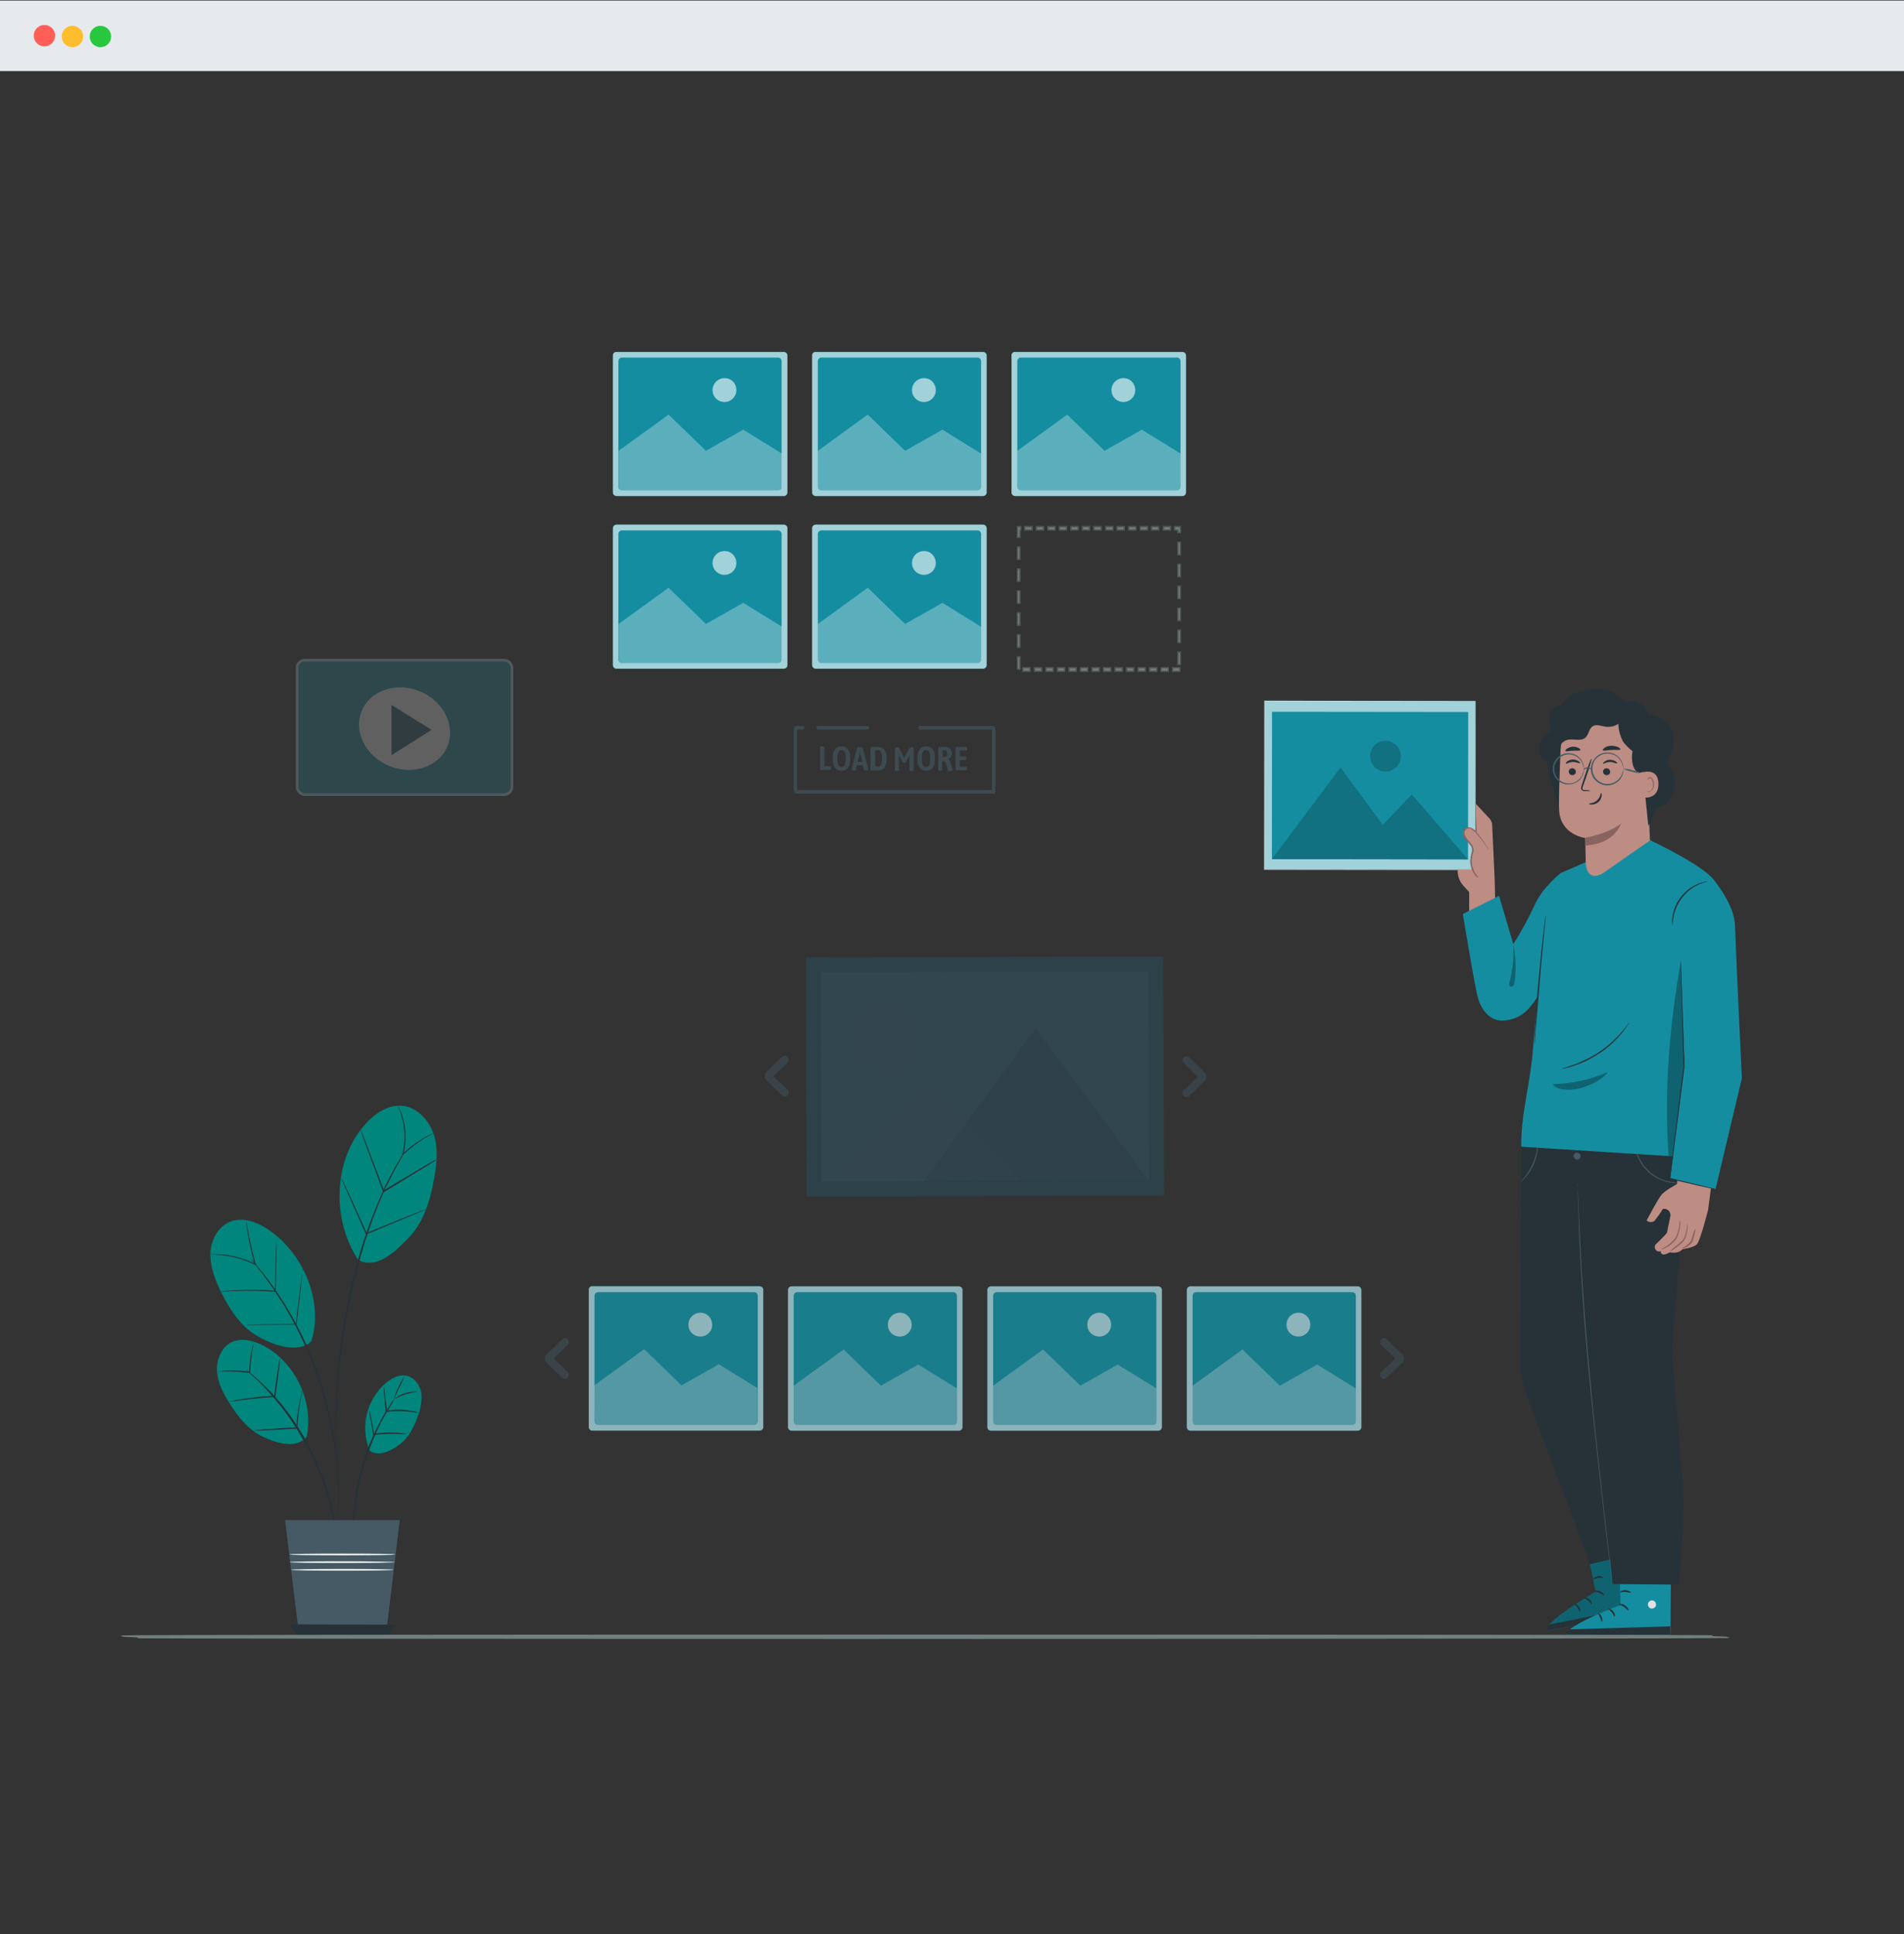 <svg xmlns="http://www.w3.org/2000/svg" xmlns:xlink="http://www.w3.org/1999/xlink" id="Layer_1" x="0px" y="0px" viewBox="0 0 694 704.9" style="enable-background:new 0 0 694 704.9;" xml:space="preserve"><rect x="0" y="0" width="694" height="704.9" fill="#333333" stroke="none"/><style type="text/css">	.st0{fill:#E6EAED;}	.st1{fill:#FF5F57;}	.st2{fill:#FEBD2D;}	.st3{fill:#29C740;}	.st4{fill:#A1D1D9;}	.st5{opacity:0.3;fill:#FFFFFF;enable-background:new    ;}	.st6{fill:#158DA0;}	.st7{opacity:0.2;}	.st8{fill:#BD8C83;}	.st9{fill:#896360;}	.st10{opacity:0.3;}	.st11{fill:#E0E0E0;}	.st12{fill:#263238;}	.st13{fill:#455A64;}	.st14{fill:#00867D;}	.st15{fill:#FAFAFA;}	.st16{fill:#263238;stroke:#717F7F;stroke-miterlimit:10;}	.st17{opacity:0.82;}	.st18{opacity:0.6;fill:#FFFFFF;enable-background:new    ;}	.st19{opacity:0.4;fill:#455A64;enable-background:new    ;}	.st20{opacity:0.5;fill:#C7C7C7;stroke:#717F7F;stroke-miterlimit:10;enable-background:new    ;}	.st21{opacity:0.22;}	.st22{fill:#158DA0;stroke:#B1D9E8;stroke-miterlimit:10;}	.st23{fill:#FFFFFF;}	.st24{fill:#245C6D;}	.st25{opacity:0.22;fill:#177492;enable-background:new    ;}	.st26{opacity:0.22;fill:#455A64;enable-background:new    ;}	.st27{opacity:0.22;fill:#37474F;enable-background:new    ;}	.st28{opacity:0.22;fill:#263238;enable-background:new    ;}	.st29{opacity:0.59;}	.st30{fill:none;stroke:#455A64;stroke-width:1.285;stroke-linecap:round;stroke-linejoin:round;stroke-miterlimit:5.141;}	.st31{opacity:0.59;fill:#455A64;}</style><path class="st0" d="M694,25.9H0V0.2h694V25.9z"></path><circle class="st1" cx="16.2" cy="13" r="3.9"></circle><circle class="st2" cx="26.4" cy="13.3" r="3.9"></circle><circle class="st3" cx="36.6" cy="13.3" r="3.9"></circle><rect x="468.7" y="247.7" transform="matrix(1.047152e-03 -1 1 1.047152e-03 212.694 785.309)" class="st4" width="61.5" height="76.9"></rect><path class="st5" d="M537.9,255.6h-1.5h-4.2h-15.8H461l0.2-0.2c0,18.3,0,39.3,0,61.5l0,0l-0.2-0.2l76.9,0.1l-0.2,0.2  c0.1-18.5,0.1-33.9,0.1-44.6c0-5.4,0-9.6,0.1-12.5c0-1.4,0-2.5,0-3.3C537.9,255.8,537.9,255.5,537.9,255.6c0-0.1,0,0.3,0,1  c0,0.7,0,1.8,0,3.2c0,2.9,0,7.1,0,12.4c0,10.8,0,26.1,0,44.7v0.3h-0.2l-76.9-0.1h-0.2V317l0,0c0-22.2,0.1-43.2,0.1-61.5v-0.2h0.2  l55.7,0.2l15.7,0.1h4.1h1H537.9z"></path><rect x="472.5" y="250.5" transform="matrix(1.047152e-03 -1 1 1.047152e-03 212.602 785.335)" class="st6" width="53.7" height="71.5"></rect><polygon class="st6" points="463.6,313.1 488.6,279.7 504,300.6 514.6,289.5 535.1,313.2 "></polygon><path class="st6" d="M510.6,275.6c0,3.1-2.5,5.6-5.6,5.6s-5.6-2.5-5.6-5.6s2.5-5.6,5.6-5.6S510.6,272.5,510.6,275.6L510.6,275.6z"></path><g class="st7">	<polygon points="463.6,313.1 488.6,279.7 504,300.6 514.6,289.5 535.1,313.2  "></polygon></g><g class="st7">	<path d="M510.6,275.6c0,3.1-2.5,5.6-5.6,5.6s-5.6-2.5-5.6-5.6s2.5-5.6,5.6-5.6S510.6,272.5,510.6,275.6L510.6,275.6z"></path></g><path class="st8" d="M531.3,316.9h5.4l0.5-7.3l0.9-6.4l-0.2-10.3l5.2,5.6c0.5,0.7,0.8,1.5,0.8,2.3l0.9,19.7l0.2,8.4l-9.5,6.2v-10  l-2.2-2.4C531.9,321.1,531.2,319,531.3,316.9z"></path><path class="st8" d="M542.9,309.6c-1.3-2.2-2.8-4.2-4.4-6.1c-0.5-0.6-1.1-1.2-1.9-1.6c-0.8-0.4-1.7-0.3-2.3,0.2  c-0.7,0.7-0.8,1.7-0.3,2.6c0.5,0.8,1,1.6,1.7,2.2s1.2,1.5,1.4,2.4c0,0.9-0.1,1.8-0.4,2.6c-0.6,2.9,0.3,5.8,2.3,7.9"></path><path class="st9" d="M538.9,319.8c0,0-0.3-0.4-0.8-1c-0.7-0.9-1.1-2-1.4-3.1c-0.2-0.8-0.2-1.5-0.2-2.3c0.1-0.9,0.2-1.8,0.5-2.6  c0.1-0.5,0.2-1,0.1-1.5c-0.1-0.5-0.3-1.1-0.6-1.5c-0.6-0.9-1.5-1.6-2.1-2.5c-0.3-0.4-0.5-0.9-0.6-1.4c-0.2-0.9,0.4-1.8,1.3-2  c0.5-0.1,1,0,1.4,0.4c0.7,0.5,1.4,1.1,1.9,1.8c0.6,0.6,1.1,1.3,1.5,1.8c0.9,1.1,1.6,2.1,2,2.8c0.2,0.4,0.5,0.7,0.7,1  c-0.2-0.4-0.3-0.8-0.6-1.1c-0.6-1-1.2-2-1.9-2.9c-0.4-0.6-1-1.2-1.5-1.9c-0.5-0.8-1.2-1.4-2-1.9c-0.5-0.3-1-0.4-1.5-0.4  c-0.6,0-1.1,0.3-1.5,0.8c-0.6,1.1-0.5,2.4,0.3,3.3c0.7,1,1.5,1.6,2.1,2.5c0.3,0.4,0.5,0.8,0.5,1.3c0.1,0.5,0,0.9-0.1,1.4  c-0.3,0.9-0.4,1.8-0.5,2.7c-0.1,2,0.6,3.9,1.8,5.5c0.2,0.2,0.4,0.5,0.6,0.7C538.8,319.7,538.9,319.8,538.9,319.8z"></path><path class="st6" d="M577.7,560.9l3.9,19.2c0,0-18.2,10.4-17.8,14.1l37.5-6.3l-4.9-30.2L577.7,560.9z"></path><g class="st10">	<path d="M577.7,560.9l3.9,19.2c0,0-18.2,10.4-17.8,14.1l37.5-6.3l-4.9-30.2L577.7,560.9z"></path></g><path class="st11" d="M592.9,576.5c0.8,0.1,1.4,0.8,1.4,1.6c-0.1,0.8-0.8,1.3-1.5,1.3c-0.8-0.1-1.5-0.8-1.4-1.7  c0.2-0.8,1-1.4,1.8-1.2"></path><path class="st12" d="M601.3,587.9l-0.6-3l-35.8,7.1c0,0-1.5,1-1.2,2.2L601.3,587.9z"></path><path class="st12" d="M581,580c0,0.2,1,0.1,1.9,0.5c1,0.4,1.6,1.1,1.8,1s-0.3-1.1-1.5-1.6S580.9,579.8,581,580z"></path><path class="st12" d="M577.3,582.3c0,0.2,0.8,0.4,1.6,1c0.8,0.7,1.1,1.5,1.2,1.4s0.1-1.1-0.8-1.9S577.3,582.1,577.3,582.3z"></path><path class="st12" d="M575.9,587.4c0.2,0,0.3-1-0.4-1.9c-0.6-0.9-1.6-1.2-1.6-1c-0.1,0.2,0.6,0.6,1.1,1.4  C575.5,586.6,575.7,587.4,575.9,587.4z"></path><path class="st12" d="M580.6,575.5c0.1,0.1,0.9-0.2,1.9-0.4c1-0.1,1.9,0.1,2-0.1c0.1-0.2-0.8-0.7-2-0.6  C581.2,574.7,580.4,575.4,580.6,575.5z"></path><path class="st6" d="M590,565.3l0.7,19.6c0,0-19.7,7.3-19.9,10.9l38.1,0.1l0.2-30.6H590z"></path><path class="st11" d="M602.5,583.3c0.8,0.2,1.2,1,1.1,1.8c-0.2,0.8-1,1.2-1.8,1.1c-0.8-0.2-1.3-1.1-1.1-1.9c0.3-0.8,1.1-1.2,1.9-1"></path><path class="st12" d="M608.9,595.8l-0.1-3.1l-36.5,1.1c0,0-1.7,0.7-1.5,1.9L608.9,595.8z"></path><path class="st12" d="M590.1,584.7c0,0.2,1,0.3,1.8,0.9c0.9,0.6,1.4,1.4,1.6,1.3c0.2-0.1-0.1-1.1-1.2-1.8  C591.2,584.3,590.1,584.5,590.1,584.7z"></path><path class="st12" d="M586.1,586.3c0,0.2,0.8,0.5,1.4,1.3c0.6,0.8,0.8,1.6,1,1.6s0.3-1.1-0.5-2C587.2,586.2,586.1,586.2,586.1,586.3  z"></path><path class="st12" d="M583.8,591.1c0.2,0,0.4-0.9,0-1.9s-1.3-1.4-1.4-1.3c-0.1,0.1,0.5,0.7,0.8,1.5  C583.6,590.3,583.7,591.1,583.8,591.1z"></path><path class="st12" d="M590.5,580.2c0.1,0.2,1-0.1,2,0s1.9,0.4,1.9,0.2c0.1-0.1-0.7-0.8-1.9-0.9C591.2,579.5,590.4,580,590.5,580.2z"></path><path class="st12" d="M614.3,412.5l-0.2,19.4l-4.7,60.3c0,0,2.3,29.3,3.8,45.9c1.2,14.4-1.2,39.4-1.2,39.4l-24.2-0.2l-7.9-83.4  l-4.9-52l-8.7-27.1L614.3,412.5z"></path><path class="st12" d="M554.5,418l-0.2,78.8c0,4,0.7,8,2.1,11.8l21.8,57.6l1.1,3.9l14.5-3.4L584.2,413L554.5,418z"></path><path class="st13" d="M575.1,431.5c0,0.1,0,0.3,0,0.4c0,0.3,0,0.6,0,1.1c0,1,0,2.4,0.1,4.3c0.1,3.7,0.3,9.1,0.5,15.7  c0.6,13.2,1.8,31.5,3.8,51.6s4.1,38.3,5.6,51.4c0.8,6.5,1.4,11.9,1.9,15.5c0.2,1.8,0.4,3.2,0.5,4.2c0.1,0.5,0.1,0.8,0.1,1.1  s0.1,0.4,0.1,0.4c0-0.1,0-0.3,0-0.4c0-0.3-0.1-0.6-0.1-1.1c-0.1-1-0.3-2.4-0.5-4.2c-0.4-3.7-1-9-1.8-15.6  c-1.5-13.2-3.6-31.3-5.5-51.4s-3.2-38.4-3.8-51.6c-0.3-6.6-0.6-12-0.7-15.7c-0.1-1.8-0.1-3.3-0.2-4.3c0-0.5,0-0.8-0.1-1.1  C575.2,431.8,575.1,431.7,575.1,431.5z"></path><path class="st13" d="M596,417.9c0,0.3,0,0.6,0.1,0.9c0.2,0.8,0.4,1.6,0.7,2.4c2,5.2,6.5,8.9,12,9.8c0.8,0.1,1.6,0.2,2.4,0.2  c0.3,0,0.6,0,0.9-0.1c0-0.1-1.3,0-3.3-0.4c-5.3-1-9.7-4.6-11.7-9.6C596.2,419.1,596.1,417.8,596,417.9z"></path><path class="st13" d="M573.6,421.3c0,0.7,0.5,1.2,1.2,1.3s1.2-0.5,1.3-1.2s-0.5-1.2-1.2-1.3S573.6,420.6,573.6,421.3L573.6,421.3z"></path><path class="st13" d="M554.1,430.9c0.7-0.4,1.2-1,1.7-1.6c1.3-1.4,2.3-3,3.1-4.7s1.3-3.5,1.6-5.4c0.1-0.8,0.2-1.6,0.1-2.3  c-0.1,0-0.1,0.9-0.4,2.3c-0.7,3.7-2.3,7.1-4.6,10C554.7,430.3,554.1,430.9,554.1,430.9z"></path><path class="st6" d="M568.7,318.3c0,0-6.7,5.4-9.3,11.5c-2.3,4.9-4.9,9.7-7.8,14.3l-5.2-17.6l-13.2,6.6c0,0,4.5,27.6,5.6,30.9  c1.4,4.5,4.7,8.5,9.8,7.9c5-0.6,8-2.9,11.2-7.7l4.3-8.2L568.7,318.3z"></path><path class="st6" d="M601.5,306.2c0,0,19.1,9,23.2,14.5c4.9,6.6-8,28.4-9,33.7c-0.5,2.6-3.3,21.9-1.5,37c1.1,10.1,1.7,20.2,1.6,30.4  l-61.3-3.9c-0.2-10.7,2.4-19,4-32.5l3.8-44.3l6.3-22.8l9.4-4.1L601.5,306.2z"></path><path class="st12" d="M563.4,333.6c-0.1,0.1-0.1,0.3-0.1,0.5c-0.1,0.4-0.1,0.8-0.2,1.4c-0.2,1.2-0.4,2.9-0.6,5  c-0.5,4.2-1.1,10-1.7,16.5c-0.6,6.5-1,12.3-1.2,16.5c-0.1,2.1-0.2,3.9-0.3,5c0,0.5,0,1,0,1.4c0,0.2,0,0.3,0,0.5  c0-0.1,0.1-0.3,0.1-0.5c0-0.4,0.1-0.8,0.1-1.4c0.1-1.2,0.2-2.9,0.4-5c0.4-4.3,0.9-10.1,1.4-16.5s1.1-12.2,1.5-16.5  c0.2-2.1,0.3-3.8,0.5-5c0-0.6,0.1-1,0.1-1.4C563.5,334,563.5,333.8,563.4,333.6z"></path><path class="st12" d="M609.6,337.4c0.1,0,0-1.3,0.4-3.3c1-5.2,4.5-9.7,9.3-11.8c1.8-0.8,3.1-1,3.1-1.1c-0.3,0-0.6,0-0.9,0.1  c-0.8,0.2-1.6,0.4-2.3,0.7c-5.1,2-8.8,6.6-9.6,12.1c-0.1,0.8-0.2,1.6-0.1,2.4C609.5,336.8,609.5,337.1,609.6,337.4z"></path><path class="st12" d="M569.3,389.5c0.4,0,0.8-0.1,1.2-0.2c1.1-0.2,2.1-0.5,3.2-0.9c1.5-0.5,3.1-1.1,4.5-1.8c1.8-0.9,3.5-1.9,5.2-3  s3.2-2.4,4.7-3.8c1.2-1.1,2.3-2.3,3.3-3.6c0.7-0.9,1.3-1.7,1.9-2.6c0.2-0.3,0.5-0.7,0.6-1c-0.1,0-1,1.4-2.8,3.5  c-1.1,1.2-2.2,2.4-3.4,3.5c-2.9,2.7-6.2,4.9-9.8,6.6c-1.5,0.7-2.9,1.4-4.5,1.9C571,389,569.3,389.4,569.3,389.5z"></path><g class="st10">	<path d="M612.7,350.1c4.3,23.4,2.8,48.2-2.9,71.3l-1.6-0.1C606.5,397.7,608.5,373.6,612.7,350.1z"></path></g><path class="st8" d="M611.7,426.1l-0.4,5.4c0,0-4.1,2.2-5.5,3.7s-5.6,9.6-5.6,9.6c0.8,0.7,2,0.8,2.9,0.1c1.1-1.4,2.1-2.8,3-4.3l0,0  c1.2-0.3,2.5,0.5,2.7,1.8c0.1,0.3,0.1,0.6,0,1c-0.5,2.4-1.1,5.2-1.1,5.6s-2.3,2.7-4.1,4.4c-0.6,0.6-0.6,1.5,0,2.2  c0.3,0.4,0.8,0.5,1.3,0.5c0.1,0,0.3-0.1,0.4-0.2c0,0-0.2,2.5,3.3,0.5c0,0,3.1,0.7,4.6-1.1c0,0,3.8-0.6,5.2-1.7  c1.3-1.1,4.2-12.7,4.2-12.7l1.6-12.3L611.7,426.1z"></path><path class="st9" d="M612.4,444.6c0.1,0.7,0.1,1.4,0,2.1c-0.1,1.7-0.6,3.3-1.4,4.8c-1,1.4-2.3,2.5-3.8,3.2c-0.6,0.4-1.2,0.6-1.9,0.8  c0.5-0.4,1.1-0.8,1.7-1.1c1.4-0.8,2.6-1.9,3.6-3.2c0.8-1.4,1.3-3,1.5-4.6C612,445.9,612.2,445.2,612.4,444.6z"></path><path class="st9" d="M615,446c0.2,0.6,0.2,1.3,0.1,1.9c-0.1,0.7-0.2,1.4-0.4,2c-0.2,0.9-0.5,1.6-1,2.4c-0.6,0.6-1.2,1.2-1.9,1.7  l-1.6,1.2c-0.5,0.4-1,0.7-1.6,1c0-0.1,0.5-0.5,1.3-1.3c0.4-0.4,1-0.8,1.6-1.3s1.2-1,1.8-1.6c0.5-0.6,0.8-1.4,1-2.1s0.4-1.4,0.5-2  C615,446.7,615,446,615,446z"></path><path class="st9" d="M618,447.8c0.2,0-0.3,2.1-1,4.5c-0.1,0.3-0.3,0.6-0.6,0.9c-0.2,0.2-0.4,0.4-0.7,0.6c-0.4,0.3-0.8,0.6-1.2,0.8  c-0.8,0.4-1.3,0.5-1.3,0.4s0.4-0.3,1.1-0.8c0.4-0.3,0.8-0.6,1.1-0.9c0.2-0.2,0.4-0.4,0.6-0.6c0.2-0.2,0.3-0.4,0.4-0.7  c0.4-1.2,0.8-2.3,1-3.1C617.6,448.6,617.7,448.2,618,447.8z"></path><path class="st6" d="M624.7,320.7c0,0,7.5,9,7.7,16.5s2.5,55.8,2.5,55.8l-9.6,40.4l-16.5-3.9l5.1-42.5l-1.2-36.8L624.7,320.7z"></path><path class="st12" d="M625.3,433.3c-0.1,0-0.2-0.1-0.3-0.1l-0.9-0.2l-3.3-0.8l-12.1-2.9l0.1,0.2l4.1-32.1c0.4-2.9,0.7-5.8,1.1-8.6  l0,0c-0.4-11.5-0.7-21.7-1-29c-0.1-3.6-0.3-6.5-0.3-8.6c0-1-0.1-1.7-0.1-2.3c0-0.2,0-0.4,0-0.6c0-0.1,0-0.1,0-0.2c0,0.1,0,0.1,0,0.2  v0.6c0,0.6,0,1.3,0,2.3c0,2,0.1,5,0.2,8.6c0.2,7.3,0.5,17.5,0.8,29l0,0c-0.4,2.8-0.7,5.6-1.1,8.6c-1.5,12.4-2.9,23.6-4,32.1v0.2h0.2  l12.1,2.8l3.3,0.7l0.9,0.2C625.2,433.4,625.2,433.4,625.3,433.3z"></path><g class="st10">	<path d="M586,390.7c-6.4,2.8-13.2,4.3-20.1,4.4c1.1,1.6,3.1,1.9,5,2s3.8-0.1,5.5-0.6C579.9,395.4,584,393.6,586,390.7"></path></g><g class="st10">	<path d="M551.6,344.1c0.9,4.5,1.1,9,0.5,13.5c0,0.6-0.2,1.1-0.5,1.6c-0.3,0.4-0.9,0.5-1.3,0.2l-0.1-0.1c-0.2-0.4-0.2-0.9,0-1.4   C551.4,353.5,551.9,348.8,551.6,344.1"></path></g><path class="st12" d="M561.6,270.1c0.9-2.1,3.3-3.6,3.5-4.3c0.4-1.7-1.1-3.6-0.6-5.2c1.2-4,4.5-3.5,4.5-3.5c1.4-1.8,3.4-4.2,6.6-5.1  c3.5-1,8.6-1.7,11.7,0.1c3.1,1.8,5.4,2.9,6.5,6.4l-21.3,39c-2.5-1.1-4.1-3.7-5.1-6.3s-1.4-5.4-2.5-7.9c-0.8-1.9,0-5-1.8-6.1  C560.9,275.8,560.8,272,561.6,270.1z"></path><path class="st8" d="M568.8,273.5c0.4-8.8,7.5-15.8,16.3-16.1h0.9c9.5,0.2,14.6,8.4,14.1,17.9l1.3,31l-15.8,11c-5.3,4.1-7.5,1-7.6-3  l0,0l-0.2-8.9c0,0-9.1-1.1-9.5-10.2C568.1,290.7,568.5,281.7,568.8,273.5z"></path><path class="st12" d="M571.8,281.2c0,0.7,0.6,1.3,1.3,1.3s1.3-0.5,1.3-1.2l0,0c0-0.7-0.6-1.3-1.3-1.3  C572.4,280,571.8,280.5,571.8,281.2L571.8,281.2z"></path><path class="st12" d="M570.8,278.3c0.2,0.2,1.1-0.6,2.5-0.6s2.4,0.6,2.6,0.4c0.1-0.2-0.1-0.4-0.6-0.7c-0.6-0.4-1.3-0.6-2.1-0.6  c-0.7,0-1.4,0.3-2,0.7C570.8,277.9,570.7,278.2,570.8,278.3z"></path><path class="st12" d="M584.3,281.2c0,0.7,0.6,1.3,1.3,1.3s1.3-0.5,1.3-1.2l0,0c0-0.7-0.6-1.3-1.3-1.3  C584.9,280,584.3,280.5,584.3,281.2L584.3,281.2z"></path><path class="st12" d="M584.3,278.3c0.2,0.2,1.1-0.6,2.5-0.6s2.4,0.7,2.6,0.5c0.2-0.2-0.1-0.4-0.5-0.7c-0.6-0.4-1.3-0.6-2.1-0.6  c-0.7,0-1.4,0.2-2,0.7C584.4,277.9,584.2,278.2,584.3,278.3z"></path><path class="st12" d="M579.9,288.2c-0.7-0.2-1.5-0.3-2.3-0.3c-0.4,0-0.7-0.1-0.8-0.3c0-0.4,0-0.7,0.2-1.1c0.3-0.9,0.6-1.8,1-2.8  c1.3-3.9,2.3-7.1,2.1-7.2c-0.2-0.1-1.4,3.1-2.7,7l-0.9,2.8c-0.2,0.4-0.3,0.9-0.1,1.4c0.1,0.2,0.3,0.4,0.6,0.5  c0.2,0.1,0.4,0.1,0.6,0.1C578.4,288.3,579.2,288.3,579.9,288.2z"></path><path class="st12" d="M584.2,273.4c0.2,0.4,1.5,0,3.2-0.1s3,0.2,3.2-0.2c0.1-0.2-0.2-0.5-0.8-0.8c-0.8-0.4-1.6-0.5-2.5-0.5  c-0.8,0-1.7,0.2-2.4,0.7C584.4,272.9,584.1,273.2,584.2,273.4z"></path><path class="st12" d="M570.6,273.7c0.3,0.3,1.4-0.1,2.7-0.1c1.3-0.1,2.4,0.1,2.7-0.2c0.1-0.2-0.1-0.5-0.6-0.8  c-1.4-0.7-3-0.6-4.3,0.3C570.6,273.2,570.5,273.5,570.6,273.7z"></path><path class="st12" d="M593,257.9c0.1,3.8-2.9,6.9-6.7,7c-0.4,0-0.9,0-1.3-0.1c-1.5-0.2-3.2-1-4.5-0.1c-1.3,0.8-1.4,3-2.6,4.1  c-1.7,1.6-4.6,0.2-6.8,0.9c-1.7,0.6-2.8,2.2-3.9,3.6c-1.1,1.4-2.8,2.8-4.6,2.3c0-1.6,0.2-3.1,0.6-4.6c0.4-1.5,1.3-2.9,2.6-3.9  c0.7-0.5,1.5-0.8,2.2-1.3c1.4-1.2,1.7-3.2,2.6-4.9c1.2-2.1,3.3-3.6,5.7-3.9c2-0.2,4,0.3,5.9-0.2c1.4-0.4,2.6-1.3,4.1-1.6  c2.8-0.6,5.4,1.4,7.5,3.4"></path><path class="st12" d="M584.1,262c1.2-0.4,3.8-1.2,4.5-2.4c1.3-2.4,3.9-3.9,6.6-4c2.8,0.2,5.2,2.2,5.8,4.9c3.3,0.1,6.4,1.9,7.9,4.9  c1.6,3.1,1.5,6.8-0.1,9.9c-0.5,0.7-0.8,1.6-1,2.4c0,1.1,0.8,2,1.5,2.9c1.6,2.5,1.6,6,0.4,8.7c-1.2,2.8-2,3.8-3.8,4.3  c-3.4,1.1-3.8,5.9-5.1,7.3l-2-19.6c-0.2,0.1-0.3,0.2-0.5,0.2c-3.4,0.8-3.9-5.8-3.2-7.7c-1.3-1-2.5-2.2-3.5-3.5  c-1.1-2.1-1.7-4.4-1.7-6.8C588.8,263.8,583.5,262.2,584.1,262z"></path><path class="st8" d="M598.3,281.6c0.2-0.1,6.2-2.1,6.2,4.1s-6.2,4.9-6.2,4.8C598.3,290.4,598.3,281.6,598.3,281.6z"></path><path class="st9" d="M600.2,288.2c0,0,0.1,0.1,0.3,0.2c0.3,0.1,0.5,0.1,0.8,0c0.8-0.5,1.3-1.4,1.2-2.4c0-0.5-0.1-1.1-0.3-1.6  c-0.1-0.4-0.4-0.7-0.8-0.8c-0.3-0.1-0.5,0.1-0.6,0.3c-0.1,0.2,0,0.3-0.1,0.3s-0.1-0.1-0.1-0.4c0-0.1,0.1-0.3,0.2-0.4  c0.2-0.1,0.4-0.2,0.6-0.2c0.5,0.1,1,0.5,1.1,1c0.3,0.5,0.4,1.1,0.4,1.7c0.1,1.1-0.6,2.2-1.6,2.7c-0.3,0.1-0.7,0-1-0.2  C600.2,288.3,600.2,288.2,600.2,288.2z"></path><path class="st9" d="M577.9,305.3c0,0,8.2-1.4,13-5.2c0,0-2.4,7.6-13,8V305.3z"></path><path class="st12" d="M583.6,289c-0.2,0-0.2,1.5-1.5,2.7c-1.3,1.2-2.9,1-2.9,1.2c0,0.2,0.4,0.3,1.1,0.3c0.9,0,1.8-0.4,2.4-1  c0.7-0.6,1-1.4,1.1-2.2C583.9,289.3,583.7,289,583.6,289z"></path><path class="st13" d="M577.3,280.2c0,0,0-0.5-0.3-1.3c-0.3-1.2-1-2.2-2-2.9c-2.3-1.8-5.7-1.3-7.4,1.1c-1.8,2.3-1.3,5.7,1.1,7.4  c1.9,1.4,4.5,1.4,6.3,0c1-0.7,1.7-1.7,2-2.9C577.3,280.7,577.2,280.2,577.3,280.2c0,0.1,0,0.2,0,0.4c0,0.3,0,0.7-0.1,1  c-0.3,1.2-1,2.4-2,3.1c-2.5,1.9-6.1,1.5-8-1l-0.1-0.1c-1.5-2-1.5-4.8,0-6.8c1.9-2.5,5.4-3.1,8-1.2l0.1,0.1c1,0.8,1.7,1.9,2,3.1  c0.1,0.3,0.1,0.7,0.1,1C577.4,280,577.4,280.2,577.3,280.2z"></path><path class="st13" d="M591.7,280.2c-0.1,0,0-0.5-0.3-1.4c-0.3-1.2-1.1-2.3-2.1-3.1c-2.5-1.8-5.9-1.3-7.8,1.1  c-1.8,2.4-1.3,5.9,1.1,7.8c2,1.5,4.7,1.5,6.7,0c1-0.8,1.8-1.8,2.1-3.1C591.7,280.8,591.7,280.2,591.7,280.2c0.1,0,0,0.1,0,0.4  c0,0.4,0,0.7-0.1,1.1c-0.3,1.3-1,2.5-2.1,3.3c-2.6,2-6.3,1.5-8.4-1.1c-2-2.6-1.5-6.4,1.1-8.4c2.2-1.7,5.2-1.7,7.3,0  c1,0.8,1.8,2,2.1,3.3c0.1,0.4,0.1,0.7,0.1,1.1C591.8,280.1,591.7,280.2,591.7,280.2z"></path><path class="st13" d="M580.2,280.4c-0.1,0.1-0.7-0.3-1.5-0.3s-1.4,0.4-1.5,0.3s0-0.2,0.3-0.4c0.7-0.5,1.7-0.5,2.4,0  C580.1,280.2,580.2,280.4,580.2,280.4z"></path><path class="st13" d="M598,281.7c-1.1,0-2.2-0.1-3.2-0.5c-1-0.2-2.1-0.5-3.1-1c1.1,0,2.2,0.1,3.2,0.5C596,280.9,597,281.2,598,281.7  z"></path><path class="st14" d="M130.5,459.1c-9.5-14.5-9.1-35.8,2.2-48.9c3.5-4.1,8.4-7.6,13.8-7.2s9.9,5.2,11.6,10.4s1.1,11,0.1,16.4  c-1.4,7.6-3.7,15.4-9,21S137.2,462.8,130.5,459.1"></path><path class="st14" d="M134.7,528.6c-3.5-8.7-1.1-18.6,6.1-24.7c2.2-1.8,5-3.2,7.8-2.4s4.6,3.6,5,6.4c0.2,2.9-0.3,5.8-1.4,8.5  c-1.4,3.8-3.3,7.6-6.5,10C142.5,528.8,137.9,531.1,134.7,528.6"></path><path class="st14" d="M111.8,523.6c2.6-12.9-4.2-27.1-15.8-33.2c-3.6-1.9-8.1-3-11.7-1.2s-5.5,6.4-5.2,10.6s2.3,8,4.5,11.5  c3.1,5,6.9,9.8,12.2,12.3S108.1,528.1,111.8,523.6"></path><path class="st14" d="M113.5,488.8c4.6-14.7-3.2-32.5-16-40.9c-4-2.6-9-4.4-13.5-2.7s-7.2,6.8-7.3,11.7s1.7,9.6,3.9,14  c3,6.1,6.9,12.2,12.7,15.7S108.6,493.6,113.5,488.8"></path><path class="st12" d="M122.6,560.5c-0.1-0.2-0.1-0.5-0.2-0.7l-0.3-2c-0.1-0.5-0.1-1-0.2-1.5s-0.2-1.1-0.3-1.8  c-0.2-1.2-0.5-2.7-0.9-4.2c-0.2-0.8-0.4-1.6-0.6-2.5c-0.2-0.9-0.5-1.7-0.8-2.6c-0.5-1.8-1.2-3.7-1.9-5.7c-3.2-8.6-7.6-16.8-13-24.3  c-1.3-1.7-2.5-3.3-3.7-4.7l-1.8-2.1l-1.7-1.9c-1.1-1.2-2.1-2.2-3-3.1l-1.3-1.2l-1.1-1l-1.5-1.4c-0.2-0.1-0.4-0.3-0.5-0.5  c0.2,0.1,0.4,0.2,0.6,0.4L92,501l1.2,1c0.4,0.4,0.8,0.8,1.3,1.2c0.9,0.9,2,1.9,3.1,3l1.8,1.8l1.8,2.1c1.3,1.4,2.5,3,3.8,4.7  c5.5,7.5,9.9,15.7,13.1,24.4c0.7,2,1.4,3.9,1.8,5.8c0.2,0.9,0.5,1.8,0.7,2.6c0.2,0.8,0.4,1.7,0.6,2.5c0.4,1.6,0.6,3,0.8,4.3  c0.1,0.6,0.2,1.2,0.3,1.8c0.1,0.5,0.1,1,0.2,1.5c0.1,0.8,0.1,1.5,0.2,2.1C122.6,560,122.6,560.2,122.6,560.5z"></path><path class="st12" d="M122.3,563.1c0-0.1,0-0.2,0-0.3c0-0.2,0-0.5,0.1-0.9c0.1-0.8,0.2-1.9,0.3-3.3c0.1-0.7,0.2-1.5,0.2-2.3  c0.1-0.9,0.1-1.8,0.1-2.8c0.1-2,0.3-4.3,0.2-6.9c0-1.3,0-2.6,0-4c0-1.4-0.1-2.8-0.2-4.3c-0.1-3-0.5-6.1-0.9-9.5  c-1.9-14.5-6.1-28.5-12.4-41.6c-1.5-3-2.9-5.9-4.4-8.4c-0.8-1.3-1.4-2.6-2.2-3.7l-2.2-3.4c-1.3-2.2-2.7-4-3.9-5.6  c-0.6-0.8-1.1-1.6-1.7-2.3l-1.5-1.9l-2-2.6l-0.5-0.7c-0.1-0.2-0.2-0.2-0.2-0.2s0.1,0.1,0.2,0.2l0.6,0.6l2.1,2.5  c0.5,0.5,1,1.2,1.5,1.8s1.1,1.4,1.7,2.2c1.2,1.6,2.6,3.4,4,5.6l2.2,3.3c0.8,1.2,1.4,2.5,2.2,3.7c1.6,2.6,3,5.4,4.5,8.4  c3.2,6.6,5.8,13.4,7.9,20.4c2,7,3.5,14.2,4.5,21.5c0.3,3.4,0.7,6.5,0.8,9.5c0.1,1.5,0.2,2.9,0.2,4.3c0,1.4,0,2.7,0,4  c0,2.5-0.2,4.9-0.3,6.9c-0.1,1-0.1,2-0.2,2.8s-0.2,1.6-0.3,2.4c-0.2,1.4-0.3,2.5-0.4,3.3c-0.1,0.3-0.1,0.6-0.1,0.8  C122.4,563,122.3,563.1,122.3,563.1z"></path><path class="st12" d="M147,420.6c0,0.1-0.1,0.2-0.1,0.3l-0.4,0.8l-1.6,2.9c-0.4,0.6-0.8,1.3-1.2,2.1l-1.3,2.6  c-0.5,0.9-0.9,1.9-1.5,2.9s-1,2.2-1.5,3.4s-1.1,2.4-1.6,3.7s-1,2.7-1.6,4.1l-0.8,2.2c-0.2,0.7-0.5,1.5-0.8,2.3  c-0.5,1.5-1.1,3.1-1.6,4.7c-2,6.5-3.9,13.8-5.5,21.5s-2.7,15.1-3.5,21.9s-1.2,12.9-1.3,18.1c-0.1,2.6-0.2,4.9-0.2,7  c0,2.1,0,3.8,0,5.2s0,2.5,0.1,3.3c0,0.4,0,0.6,0,0.9c0,0.1,0,0.2,0,0.3c0-0.1,0-0.2,0-0.3c0-0.2,0-0.5-0.1-0.9  c0-0.8-0.1-1.9-0.2-3.3c-0.1-1.4-0.1-3.2-0.1-5.3s0-4.4,0.1-7c0.1-5.2,0.6-11.3,1.2-18.1s1.9-14.2,3.4-22c1.5-7.8,3.5-15,5.6-21.5  c0.6-1.6,1.1-3.2,1.6-4.7c0.3-0.8,0.5-1.5,0.8-2.3l0.9-2.2l1.6-4.1c0.5-1.3,1.1-2.5,1.6-3.7s1-2.3,1.5-3.4l1.5-2.9l1.3-2.5  c0.4-0.8,0.9-1.5,1.2-2.1l1.7-2.9l0.5-0.7C146.9,420.7,147,420.6,147,420.6z"></path><path class="st12" d="M143.8,509.8c-0.3,0.6-0.6,1.2-1,1.8c-0.7,1.1-1.6,2.8-2.8,4.8s-2.4,4.5-3.6,7.4c-1.2,2.9-2.4,6-3.5,9.4  c-1.1,3.4-1.8,6.7-2.4,9.8s-1,5.8-1.2,8.1c-0.2,2.3-0.4,4.2-0.4,5.5c0,0.7-0.1,1.3-0.2,2c-0.1-0.7-0.1-1.3-0.1-2  c0-1.3,0-3.2,0.2-5.6c0.2-2.8,0.6-5.5,1.1-8.2c0.6-3.3,1.4-6.6,2.4-9.8c1-3.2,2.2-6.4,3.6-9.5c1.1-2.5,2.4-5,3.7-7.4  c1.2-2,2.2-3.6,2.9-4.7C142.9,510.8,143.3,510.3,143.8,509.8z"></path><polygon class="st13" points="103.9,554 145.7,554 140.6,596.6 109.1,596.6 "></polygon><polygon class="st12" points="105.5,592 109,596.6 140.6,596.6 144.3,592.1 "></polygon><path class="st15" d="M144.1,566.5c0,0.2-8.7,0.3-19.3,0.3s-19.3-0.1-19.3-0.3s8.7-0.3,19.3-0.3S144.1,566.3,144.1,566.5z"></path><path class="st15" d="M144.1,569.3c0,0.2-8.7,0.3-19.3,0.3s-19.3-0.1-19.3-0.3s8.7-0.3,19.3-0.3S144.1,569.2,144.1,569.3z"></path><path class="st15" d="M143.5,572.1c0,0.2-8.4,0.3-18.7,0.3s-18.7-0.1-18.7-0.3s8.4-0.3,18.7-0.3S143.5,571.9,143.5,572.1z"></path><path class="st12" d="M110.3,462.1c0,0.1,0,0.3,0,0.4c0,0.3-0.1,0.7-0.1,1.2c-0.1,1.1-0.2,2.5-0.4,4.2c-0.4,3.6-0.9,8.5-1.6,14  c0,0.2-0.1,0.4-0.1,0.6v0.2H108c-5.4,0.1-10.2,0.1-13.7,0.2h-4.1h-1.1c-0.1,0-0.3,0-0.4,0c0,0,0.1,0,0.4,0l1.1-0.1l4.1-0.1  c3.5-0.1,8.3-0.2,13.7-0.3l-0.2,0.2c0-0.2,0-0.4,0.1-0.6c0.6-5.5,1.2-10.4,1.7-14c0.2-1.7,0.4-3.2,0.6-4.2c0.1-0.5,0.1-0.8,0.2-1.1  C110.3,462.4,110.3,462.3,110.3,462.1z"></path><path class="st12" d="M100.8,449.4c0,0.1,0,0.3,0,0.4c0,0.3,0,0.7,0,1.2c0,1.1,0,2.6,0,4.4c-0.1,3.7-0.2,8.8-0.3,14.5  c0,0.2,0,0.5,0,0.7v0.2h-0.2c-4.7-0.4-9.3-0.5-14-0.3c-1.8,0-3.2,0.1-4.2,0.2h-1.2c-0.1,0-0.3,0-0.4,0c0,0,0.1,0,0.4-0.1l1.2-0.1  c1-0.1,2.4-0.2,4.2-0.3c4.7-0.2,9.4-0.2,14.1,0.2l-0.2,0.2c0-0.2,0-0.4,0-0.7c0.1-5.7,0.3-10.8,0.4-14.5c0.1-1.8,0.1-3.3,0.2-4.4  c0-0.5,0.1-0.9,0.1-1.2C100.8,449.6,100.8,449.5,100.8,449.4z"></path><path class="st12" d="M89.7,445c0.1,0.4,0.2,0.8,0.3,1.2l0.6,3.4c0.5,2.8,1.4,6.7,2.6,11l0.1,0.5l-0.4-0.2l-0.5-0.2  c-3.5-1.7-7.3-2.8-11.1-3.2c-1.5-0.2-2.7-0.2-3.5-0.3c-0.4,0-0.9,0-1.3-0.1c0,0,0.1,0,0.3,0s0.6,0,1,0c1.2,0,2.4,0,3.6,0.1  c3.9,0.4,7.7,1.5,11.2,3.2l0.5,0.2l-0.3,0.2c-1-3.6-1.8-7.3-2.5-11.1c-0.2-1.4-0.4-2.6-0.5-3.4C89.8,445.9,89.7,445.5,89.7,445z"></path><path class="st12" d="M148.6,522.7c0,0.1-1.2-0.1-3.1-0.1c-2.5-0.1-5.1,0-7.6,0.2c-0.6,0.1-1.2,0.1-1.8,0.2H136v-0.2  c-0.4-2.5-0.8-4.7-1.1-6.3c-0.2-0.9-0.3-1.7-0.3-2.6c0.3,0.8,0.5,1.7,0.6,2.5c0.3,1.6,0.8,3.8,1.2,6.3l-0.2-0.2  c0.6-0.1,1.2-0.2,1.8-0.2c2.5-0.3,5.1-0.3,7.6-0.1c1,0.1,1.8,0.2,2.3,0.3C148.1,522.5,148.4,522.6,148.6,522.7z"></path><path class="st12" d="M152.6,514.9c0,0.1-1.2-0.2-3.1-0.4c-2.5-0.3-4.9-0.3-7.4-0.1l-1.3,0.2h-0.2v-0.2c-0.3-2.6-0.5-4.9-0.6-6.5  c-0.1-0.9-0.2-1.8-0.1-2.7c0.2,0.9,0.3,1.8,0.4,2.6c0.2,1.6,0.5,3.9,0.8,6.5l-0.2-0.2l1.3-0.2c2.5-0.3,5-0.2,7.5,0.2  c1,0.2,1.7,0.3,2.2,0.5C152.1,514.7,152.4,514.8,152.6,514.9z"></path><path class="st12" d="M155.4,440.7c-0.1,0.1-0.3,0.1-0.4,0.2l-1.2,0.5l-4.5,1.9l-14.9,6.2l-0.8,0.3l-0.2,0.1l-0.1-0.2l-6.3-14.3  l-1.9-4.3l-0.5-1.2c-0.1-0.3-0.2-0.4-0.1-0.4c0.1,0.1,0.2,0.2,0.2,0.4c0.2,0.3,0.3,0.7,0.6,1.1l2,4.3c1.7,3.7,3.9,8.6,6.4,14.2  l-0.3-0.1l0.8-0.3l15-6.1l4.6-1.8l1.2-0.5C155.1,440.8,155.3,440.7,155.4,440.7z"></path><path class="st12" d="M159.1,422.7c-0.1,0.1-0.2,0.2-0.4,0.3l-1.1,0.7l-4.1,2.5l-13.6,8.3l-0.2,0.1l-0.1-0.2l-0.2-0.7  c-2.2-6-4.2-11.4-5.7-15.4c-0.7-1.9-1.3-3.5-1.7-4.7l-0.4-1.3c-0.1-0.1-0.1-0.3-0.1-0.5c0.1,0.1,0.1,0.3,0.2,0.4  c0.1,0.3,0.3,0.8,0.5,1.3l1.8,4.6c1.5,4,3.6,9.4,5.8,15.3l0.2,0.6l-0.3-0.1l13.7-8.2l4.1-2.4l1.1-0.6  C158.8,422.8,158.9,422.7,159.1,422.7z"></path><path class="st12" d="M157.9,413.1c-0.3,0.2-0.6,0.4-0.9,0.5c-0.6,0.3-1.4,0.8-2.5,1.4c-2.7,1.7-5.3,3.7-7.6,5.9l-0.5,0.5l0.2-0.7  c0.2-0.8,0.4-1.5,0.5-2.3c0.6-3.7,0.4-7.5-0.6-11.1c-0.3-1.1-0.6-2.2-1.1-3.2c-0.2-0.4-0.3-0.8-0.4-1.2c0.2,0.4,0.4,0.7,0.6,1.1  c0.5,1,0.9,2.1,1.2,3.2c1.1,3.7,1.3,7.5,0.7,11.3c-0.1,0.8-0.3,1.6-0.5,2.4l-0.4-0.2c2.3-2.3,4.9-4.2,7.7-5.9c1-0.6,1.9-1.1,2.5-1.3  C157.2,413.3,157.5,413.1,157.9,413.1z"></path><path class="st12" d="M110.3,506.6c0,0.4-0.1,0.7-0.2,1.1c-0.1,0.7-0.3,1.7-0.6,2.9c-0.6,3.3-1,6.6-1.1,9.9v0.2h-0.2h-0.9  c-4.1,0.2-7.9,0.5-10.6,0.6l-3.2,0.1c-0.4,0-0.8,0-1.2,0c0.4-0.1,0.8-0.1,1.2-0.2l3.2-0.3c2.7-0.2,6.4-0.5,10.6-0.7h0.9l-0.2,0.2  c0.1-3.3,0.6-6.6,1.3-9.9c0.3-1.2,0.5-2.2,0.7-2.9C110,507.3,110.1,507,110.3,506.6z"></path><path class="st12" d="M102.1,494.9c0,0.4,0,0.7-0.1,1.1c-0.1,0.8-0.2,1.8-0.3,3c-0.3,2.5-0.8,6-1.3,9.9v0.2h-0.2l-1.3,0.1  c-4.2,0.3-8.1,0.7-10.8,1.1l-3.3,0.4c-0.4,0.1-0.8,0.1-1.2,0.1c0.4-0.1,0.8-0.2,1.2-0.3c0.8-0.2,1.9-0.4,3.2-0.6  c2.8-0.4,6.6-0.9,10.8-1.2l1.3-0.1l-0.2,0.2c0.5-3.9,1-7.4,1.4-9.9c0.2-1.2,0.3-2.2,0.5-3C101.9,495.5,102,495.2,102.1,494.9z"></path><path class="st12" d="M92.4,489.8c0.1,0-0.2,1.1-0.5,3c-0.4,2.5-0.6,4.9-0.7,7.4v0.2H91l-0.7-0.1c-2.6-0.3-5.2-0.5-7.9-0.5H80  c-0.3,0-0.6,0-0.9,0c0.3-0.1,0.6-0.1,0.9-0.1c0.6-0.1,1.4-0.1,2.4-0.2c2.7-0.1,5.3,0,7.9,0.3l0.7,0.1l-0.2,0.2  c0.1-2.5,0.3-5,0.8-7.4c0.2-0.9,0.4-1.7,0.5-2.2C92.2,490.3,92.3,490.1,92.4,489.8z"></path><path class="st12" d="M147.4,501.5c-0.5,1.5-1.1,2.9-1.9,4.2c-0.6,1.4-1.2,2.8-2,4.2C144.4,507,145.7,504.1,147.4,501.5L147.4,501.5  z"></path><path class="st12" d="M152.6,507.1c-1.6,0.2-3.2,0.6-4.7,1c-1.5,0.5-3,1.2-4.5,1.9C146,507.9,149.3,506.9,152.6,507.1L152.6,507.1z"></path><g id="freepik--Floor--inject-17">	<path class="st16" d="M629.8,596.5c0,0.1-131,0.3-292.6,0.3s-292.6-0.1-292.6-0.3s131-0.3,292.6-0.3S629.8,596.3,629.8,596.5z"></path></g><g class="st17">	<path class="st6" d="M215.9,468.7h61c0.7,0,1.3,0.6,1.3,1.3v50c0,0.7-0.6,1.3-1.3,1.3h-61c-0.7,0-1.3-0.6-1.3-1.3v-50   C214.6,469.3,215.1,468.7,215.9,468.7z"></path>	<path class="st18" d="M214.6,470.1v50c0,0.7,0.6,1.3,1.3,1.3h61c0.7,0,1.3-0.6,1.3-1.3v-50c0-0.7-0.6-1.3-1.3-1.3h-61   C215.1,468.7,214.6,469.3,214.6,470.1z M274.8,519.3H218c-0.7,0-1.3-0.6-1.3-1.3v-45.8c0-0.7,0.6-1.3,1.3-1.3h56.9   c0.7,0,1.3,0.6,1.3,1.3V518C276.1,518.7,275.6,519.3,274.8,519.3z"></path>	<path class="st5" d="M216.6,504.9l18.2-13.2l13.6,13.2l13.6-7.7l14.1,8.7V518c0,0.7-0.6,1.3-1.3,1.3H218c-0.7,0-1.3-0.6-1.3-1.3   L216.6,504.9L216.6,504.9z"></path>	<path class="st18" d="M259.6,482.8c0,2.7-2.5,4.8-5.3,4.2c-1.7-0.4-3-1.7-3.3-3.4c-0.6-3.3,2.5-6.1,5.9-4.9   C258.5,479.3,259.6,481,259.6,482.8L259.6,482.8z"></path></g><g class="st17">	<path class="st6" d="M288.6,468.8h61c0.7,0,1.3,0.6,1.3,1.3v50c0,0.7-0.6,1.3-1.3,1.3h-61c-0.7,0-1.3-0.6-1.3-1.3v-50   C287.2,469.4,287.8,468.8,288.6,468.8z"></path>	<path class="st18" d="M287.2,470.1v50c0,0.7,0.6,1.3,1.3,1.3h61c0.7,0,1.3-0.6,1.3-1.3v-50c0-0.7-0.6-1.3-1.3-1.3h-61   C287.8,468.8,287.2,469.4,287.2,470.1z M347.5,519.3h-56.9c-0.7,0-1.3-0.6-1.3-1.3v-45.8c0-0.7,0.6-1.3,1.3-1.3h56.9   c0.7,0,1.3,0.6,1.3,1.3V518C348.8,518.8,348.2,519.3,347.5,519.3z"></path>	<path class="st5" d="M289.3,505l18.2-13.2l13.6,13.2l13.6-7.7l14.1,8.7v12c0,0.7-0.6,1.3-1.3,1.3h-56.9c-0.7,0-1.3-0.6-1.3-1.3   L289.3,505L289.3,505z"></path>	<path class="st18" d="M332.3,482.8c0,2.7-2.5,4.8-5.3,4.2c-1.7-0.4-3-1.7-3.3-3.4c-0.6-3.3,2.5-6.1,5.9-4.9   C331.2,479.4,332.3,481,332.3,482.8L332.3,482.8z"></path></g><g class="st17">	<path class="st6" d="M361.2,468.8h61c0.7,0,1.3,0.6,1.3,1.3v50c0,0.7-0.6,1.3-1.3,1.3h-61c-0.7,0-1.3-0.6-1.3-1.3v-50   C359.9,469.4,360.5,468.8,361.2,468.8z"></path>	<path class="st18" d="M359.9,470.1v50c0,0.7,0.6,1.3,1.3,1.3h61c0.7,0,1.3-0.6,1.3-1.3v-50c0-0.7-0.6-1.3-1.3-1.3h-61   C360.5,468.8,359.9,469.4,359.9,470.1z M420.2,519.3h-56.9c-0.7,0-1.3-0.6-1.3-1.3v-45.8c0-0.7,0.6-1.3,1.3-1.3h56.9   c0.7,0,1.3,0.6,1.3,1.3V518C421.5,518.8,420.9,519.3,420.2,519.3z"></path>	<path class="st5" d="M362,505l18.2-13.2l13.6,13.2l13.6-7.7l14.1,8.7v12c0,0.7-0.6,1.3-1.3,1.3h-56.9c-0.7,0-1.3-0.6-1.3-1.3   L362,505L362,505z"></path>	<path class="st18" d="M405,482.8c0,2.7-2.5,4.8-5.3,4.2c-1.7-0.4-3-1.7-3.3-3.4c-0.6-3.3,2.5-6.1,5.9-4.9   C403.9,479.4,405,481,405,482.8L405,482.8z"></path></g><g class="st17">	<path class="st6" d="M433.9,468.8h61c0.7,0,1.3,0.6,1.3,1.3v50c0,0.7-0.6,1.3-1.3,1.3h-61c-0.7,0-1.3-0.6-1.3-1.3v-50   C432.6,469.4,433.2,468.8,433.9,468.8z"></path>	<path class="st18" d="M432.6,470.1v50c0,0.7,0.6,1.3,1.3,1.3h61c0.7,0,1.3-0.6,1.3-1.3v-50c0-0.7-0.6-1.3-1.3-1.3h-61   C433.2,468.8,432.6,469.4,432.6,470.1z M492.8,519.3H436c-0.7,0-1.3-0.6-1.3-1.3v-45.8c0-0.7,0.6-1.3,1.3-1.3h56.9   c0.7,0,1.3,0.6,1.3,1.3V518C494.2,518.8,493.6,519.3,492.8,519.3z"></path>	<path class="st5" d="M434.7,505l18.2-13.2l13.6,13.2l13.6-7.7l14.1,8.7v12c0,0.7-0.6,1.3-1.3,1.3H436c-0.7,0-1.3-0.6-1.3-1.3V505z"></path>	<path class="st18" d="M477.6,482.8c0,2.7-2.5,4.8-5.3,4.2c-1.7-0.4-3-1.7-3.3-3.4c-0.6-3.3,2.5-6.1,5.9-4.9   C476.6,479.4,477.6,481,477.6,482.8L477.6,482.8z"></path></g><g>	<path class="st6" d="M224.7,128.2h61c0.7,0,1.3,0.6,1.3,1.3v49.9c0,0.7-0.6,1.3-1.3,1.3h-61c-0.7,0-1.3-0.6-1.3-1.3v-49.9   C223.4,128.8,224,128.2,224.7,128.2z"></path>	<path class="st18" d="M223.4,129.5v50c0,0.7,0.6,1.3,1.3,1.3h61c0.7,0,1.3-0.6,1.3-1.3v-49.9c0-0.7-0.6-1.3-1.3-1.3h-61   C224,128.2,223.4,128.8,223.4,129.5z M283.6,178.7h-56.9c-0.7,0-1.3-0.6-1.3-1.3v-45.8c0-0.7,0.6-1.3,1.3-1.3h56.9   c0.7,0,1.3,0.6,1.3,1.3v45.8C285,178.1,284.4,178.7,283.6,178.7z"></path>	<path class="st5" d="M225.5,164.3l18.2-13.2l13.6,13.2l13.6-7.7l14.1,8.7v12.1c0,0.7-0.6,1.3-1.3,1.3h-56.9c-0.7,0-1.3-0.6-1.3-1.3   L225.5,164.3L225.5,164.3z"></path>	<path class="st18" d="M268.4,142.2c0,2.7-2.5,4.8-5.3,4.2c-1.7-0.4-3-1.7-3.3-3.4c-0.6-3.3,2.5-6.1,5.9-4.9   C267.4,138.7,268.4,140.4,268.4,142.2L268.4,142.2z"></path></g><g>	<path class="st6" d="M297.4,128.2h61c0.7,0,1.3,0.6,1.3,1.3v49.9c0,0.7-0.6,1.3-1.3,1.3h-61c-0.7,0-1.3-0.6-1.3-1.3v-49.9   C296,128.8,296.6,128.2,297.4,128.2z"></path>	<path class="st18" d="M296,129.5v50c0,0.7,0.6,1.3,1.3,1.3h61c0.7,0,1.3-0.6,1.3-1.3v-49.9c0-0.7-0.6-1.3-1.3-1.3h-61   C296.6,128.2,296,128.8,296,129.5z M356.3,178.7h-56.9c-0.7,0-1.3-0.6-1.3-1.3v-45.8c0-0.7,0.6-1.3,1.3-1.3h56.9   c0.7,0,1.3,0.6,1.3,1.3v45.8C357.6,178.1,357,178.7,356.3,178.7z"></path>	<path class="st5" d="M298.1,164.3l18.2-13.2l13.6,13.2l13.6-7.7l14.1,8.7v12.1c0,0.7-0.6,1.3-1.3,1.3h-56.9c-0.7,0-1.3-0.6-1.3-1.3   L298.1,164.3L298.1,164.3z"></path>	<path class="st18" d="M341.1,142.2c0,2.7-2.5,4.8-5.3,4.2c-1.7-0.4-3-1.7-3.3-3.4c-0.6-3.3,2.5-6.1,5.9-4.9   C340,138.7,341.1,140.4,341.1,142.2L341.1,142.2z"></path></g><g>	<path class="st6" d="M370,128.2h61c0.7,0,1.3,0.6,1.3,1.3v49.9c0,0.7-0.6,1.3-1.3,1.3h-61c-0.7,0-1.3-0.6-1.3-1.3v-49.9   C368.7,128.8,369.3,128.2,370,128.2z"></path>	<path class="st18" d="M368.7,129.5v50c0,0.7,0.6,1.3,1.3,1.3h61c0.7,0,1.3-0.6,1.3-1.3v-49.9c0-0.7-0.6-1.3-1.3-1.3h-61   C369.3,128.2,368.7,128.8,368.7,129.5z M429,178.7h-56.9c-0.7,0-1.3-0.6-1.3-1.3v-45.8c0-0.7,0.6-1.3,1.3-1.3H429   c0.7,0,1.3,0.6,1.3,1.3v45.8C430.3,178.1,429.7,178.7,429,178.7z"></path>	<path class="st5" d="M370.8,164.3l18.2-13.2l13.6,13.2l13.6-7.7l14.1,8.7v12.1c0,0.7-0.6,1.3-1.3,1.3h-56.9c-0.7,0-1.3-0.6-1.3-1.3   L370.8,164.3L370.8,164.3z"></path>	<path class="st18" d="M413.8,142.2c0,2.7-2.5,4.8-5.3,4.2c-1.7-0.4-3-1.7-3.3-3.4c-0.6-3.3,2.5-6.1,5.9-4.9   C412.7,138.7,413.8,140.4,413.8,142.2L413.8,142.2z"></path></g><g>	<path class="st6" d="M224.7,191.2h61c0.7,0,1.3,0.6,1.3,1.3v49.9c0,0.7-0.6,1.3-1.3,1.3h-61c-0.7,0-1.3-0.6-1.3-1.3v-49.9   C223.4,191.8,224,191.2,224.7,191.2z"></path>	<path class="st18" d="M223.4,192.5v49.9c0,0.7,0.6,1.3,1.3,1.3h61c0.7,0,1.3-0.6,1.3-1.3v-49.9c0-0.7-0.6-1.3-1.3-1.3h-61   C224,191.2,223.4,191.8,223.4,192.5z M283.6,241.7h-56.9c-0.7,0-1.3-0.6-1.3-1.3v-45.8c0-0.7,0.6-1.3,1.3-1.3h56.9   c0.7,0,1.3,0.6,1.3,1.3v45.8C285,241.1,284.4,241.7,283.6,241.7z"></path>	<path class="st5" d="M225.5,227.4l18.2-13.2l13.6,13.2l13.6-7.7l14.1,8.7v12.1c0,0.7-0.6,1.3-1.3,1.3h-56.9c-0.7,0-1.3-0.6-1.3-1.3   L225.5,227.4L225.5,227.4z"></path>	<path class="st18" d="M268.4,205.2c0,2.7-2.5,4.8-5.3,4.2c-1.7-0.4-3-1.7-3.3-3.4c-0.6-3.3,2.5-6.1,5.9-4.9   C267.4,201.8,268.4,203.4,268.4,205.2L268.4,205.2z"></path></g><g>	<path class="st6" d="M297.4,191.2h61c0.7,0,1.3,0.6,1.3,1.3v49.9c0,0.7-0.6,1.3-1.3,1.3h-61c-0.7,0-1.3-0.6-1.3-1.3v-49.9   C296,191.8,296.6,191.2,297.4,191.2z"></path>	<path class="st18" d="M296,192.5v49.9c0,0.7,0.6,1.3,1.3,1.3h61c0.7,0,1.3-0.6,1.3-1.3v-49.9c0-0.7-0.6-1.3-1.3-1.3h-61   C296.6,191.2,296,191.8,296,192.5z M356.3,241.7h-56.9c-0.7,0-1.3-0.6-1.3-1.3v-45.8c0-0.7,0.6-1.3,1.3-1.3h56.9   c0.7,0,1.3,0.6,1.3,1.3v45.8C357.6,241.1,357,241.7,356.3,241.7z"></path>	<path class="st5" d="M298.1,227.4l18.2-13.2l13.6,13.2l13.6-7.7l14.1,8.7v12.1c0,0.7-0.6,1.3-1.3,1.3h-56.9c-0.7,0-1.3-0.6-1.3-1.3   L298.1,227.4L298.1,227.4z"></path>	<path class="st18" d="M341.1,205.2c0,2.7-2.5,4.8-5.3,4.2c-1.7-0.4-3-1.7-3.3-3.4c-0.6-3.3,2.5-6.1,5.9-4.9   C340,201.8,341.1,203.4,341.1,205.2L341.1,205.2z"></path></g><path class="st19" d="M205.9,502.5c-0.4,0-0.8-0.1-1-0.4l-5.6-5.4c-0.3-0.3-0.5-0.6-0.6-1s-0.1-0.8,0-1.2s0.3-0.8,0.6-1l5.6-5.4  c0.4-0.4,0.9-0.5,1.4-0.4s0.9,0.5,1,1.1c0.1,0.5,0,1-0.4,1.4l-5.1,4.9l5.1,4.9c0.3,0.3,0.4,0.6,0.4,1s-0.1,0.8-0.4,1.1  C206.6,502.3,206.3,502.5,205.9,502.5L205.9,502.5z"></path><path class="st19" d="M504.4,502.5c-0.4,0-0.8-0.2-1-0.4s-0.4-0.7-0.4-1.1s0.2-0.8,0.5-1l5.1-4.9l-5.1-4.9c-0.4-0.4-0.5-0.9-0.4-1.4  s0.5-0.9,1-1.1c0.5-0.1,1,0,1.4,0.4l5.6,5.4c0.3,0.3,0.5,0.6,0.6,1s0.1,0.8,0,1.2s-0.3,0.8-0.6,1l-5.6,5.4  C505.2,502.3,504.8,502.5,504.4,502.5L504.4,502.5z"></path><path class="st19" d="M432.5,399.8c-0.4,0-0.8-0.2-1.1-0.4c-0.3-0.3-0.4-0.7-0.4-1.1s0.2-0.8,0.5-1l5.1-4.9l-5.1-4.9  c-0.4-0.4-0.5-0.9-0.4-1.4s0.5-0.9,1-1.1c0.5-0.1,1.1,0,1.4,0.4l5.6,5.4c0.3,0.3,0.5,0.6,0.6,1s0.1,0.8,0,1.2  c-0.1,0.4-0.3,0.8-0.6,1l-5.6,5.4C433.2,399.7,432.9,399.8,432.5,399.8L432.5,399.8z"></path><path class="st19" d="M286,399.6c-0.4,0-0.8-0.1-1-0.4l-5.6-5.4c-0.3-0.3-0.5-0.6-0.6-1s-0.1-0.8,0-1.2c0.1-0.4,0.3-0.8,0.6-1  l5.6-5.4c0.4-0.4,0.9-0.5,1.4-0.4s0.9,0.5,1,1.1c0.1,0.5,0,1.1-0.4,1.4l-5.1,4.9l5.1,4.9c0.3,0.3,0.5,0.6,0.5,1s-0.1,0.8-0.4,1.1  C286.8,399.4,286.4,399.6,286,399.6L286,399.6z"></path><path class="st20" d="M429.8,244.4h-2.1v-0.8h2.1V244.4z M425.6,244.4h-2.1v-0.8h2.1V244.4z M421.4,244.4h-2.1v-0.8h2.1V244.4z   M417.2,244.4h-2.1v-0.8h2.1V244.4z M413,244.4h-2.1v-0.8h2.1V244.4z M408.8,244.4h-2.1v-0.8h2.1V244.4z M404.6,244.4h-2.1v-0.8h2.1  V244.4z M400.4,244.4h-2.1v-0.8h2.1V244.4z M396.2,244.4h-2.1v-0.8h2.1V244.4z M392,244.4h-2.1v-0.8h2.1V244.4z M387.8,244.4h-2.1  v-0.8h2.1V244.4z M383.6,244.4h-2.1v-0.8h2.1V244.4z M379.4,244.4h-2.1v-0.8h2.1V244.4z M375.2,244.4h-2.1v-0.8h2.1V244.4z   M371.5,243.6h-0.4v-4h0.4V243.6z M430,241.9h-0.4v-4h0.4V241.9z M371.5,235.6h-0.4v-4h0.4V235.6z M430,233.9h-0.4v-4h0.4V233.9z   M371.5,227.6h-0.4v-4h0.4V227.6z M430,225.9h-0.4v-4h0.4V225.9z M371.5,219.6h-0.4v-4h0.4V219.6z M430,217.9h-0.4v-4h0.4V217.9z   M371.5,211.6h-0.4v-4h0.4V211.6z M430,209.9h-0.4v-4h0.4V209.9z M371.5,203.6h-0.4v-4h0.4V203.6z M430,201.9h-0.4v-4h0.4V201.9z   M371.5,195.6h-0.4v-3.4h0.7v0.8h-0.3L371.5,195.6L371.5,195.6z M430,193.9h-0.4v-1h-1.2v-0.7h1.6V193.9z M426.4,192.9h-2.1v-0.7  h2.1V192.9z M422.1,192.9H420v-0.7h2.1V192.9z M418,192.9h-2.1v-0.7h2.1V192.9z M413.8,192.9h-2.1v-0.7h2.1V192.9z M409.5,192.9  h-2.1v-0.7h2.1V192.9z M405.4,192.9h-2.1v-0.7h2.1V192.9z M401.1,192.9H399v-0.7h2.1V192.9z M396.9,192.9h-2.1v-0.7h2.1V192.9z   M392.7,192.9h-2.1v-0.7h2.1V192.9z M388.5,192.9h-2.1v-0.7h2.1V192.9z M384.3,192.9h-2.1v-0.7h2.1V192.9z M380.1,192.9H378v-0.7  h2.1V192.9z M375.9,192.9h-2.1v-0.7h2.1V192.9z"></path><g class="st21">	<path class="st22" d="M111.2,240.6h72.5c1.6,0,2.9,1.3,2.9,2.9v43.2c0,1.6-1.3,2.9-2.9,2.9h-72.5c-1.6,0-2.9-1.3-2.9-2.9v-43.2   C108.2,241.9,109.5,240.6,111.2,240.6z"></path>			<ellipse transform="matrix(0.385 -0.923 0.923 0.385 -154.534 299.299)" class="st23" cx="147.4" cy="265.7" rx="14.7" ry="16.9"></ellipse>	<polygon class="st24" points="142.7,275.2 142.7,256.9 157.3,266  "></polygon></g><g>	<polygon class="st25" points="294,436.1 424.3,435.8 424,348.6 293.8,348.9  "></polygon>	<polygon class="st26" points="299.4,430.6 418.9,430.4 418.6,354.1 299.2,354.3  "></polygon>	<path class="st27" d="M310.1,378.1c0,7.2,5.9,13,13,13c7.2,0,13-5.9,13-13c0-7.2-5.9-13-13-13C315.9,365.1,310.1,370.9,310.1,378.1   z"></path>	<polygon class="st28" points="336.5,430.7 418.8,430.5 377.5,374.8  "></polygon>	<polygon class="st27" points="304.3,430.8 372.2,430.6 338.1,394.4  "></polygon></g><g class="st29">	<path class="st30" d="M362.2,288.6h-71.9c-0.2,0-0.4-0.7-0.4-1.6v-20.2c0-0.9,0.2-1.6,0.4-1.6h2.3"></path>	<path class="st30" d="M335.3,265.2h26.8c0.1,0,0.1,0.7,0.1,1.6V287c0,0.9-0.1,1.6-0.1,1.6h-1.4 M298.2,265.2h18"></path></g><path class="st31" d="M299,280.7c-0.1-0.1-0.1-0.2-0.1-0.4v-7.9c0-0.2,0.2-0.4,0.6-0.4h0.4c0.2,0,0.4,0,0.5,0.1  c0.1,0.1,0.1,0.2,0.1,0.3v6.9h2.1c0.1,0,0.2,0,0.2,0.1s0.1,0.2,0.1,0.4v0.3c0,0.2,0,0.3-0.1,0.4c-0.1,0.1-0.1,0.1-0.2,0.1h-3.4  C299.2,280.7,299.2,280.7,299,280.7L299,280.7L299,280.7z M303.5,276.4c0-3,1.1-4.4,3.2-4.4s3.2,1.5,3.2,4.4c0,3-1.1,4.5-3.2,4.5  C304.6,280.9,303.5,279.4,303.5,276.4z M307.9,278.8c0.2-0.5,0.4-1.3,0.4-2.4c0-1.1-0.1-1.8-0.4-2.3c-0.3-0.5-0.6-0.7-1.1-0.7  c-0.5,0-0.9,0.2-1.2,0.7c-0.2,0.5-0.4,1.2-0.4,2.3c0,1.1,0.1,1.8,0.4,2.4c0.2,0.5,0.6,0.7,1.2,0.7  C307.2,279.5,307.6,279.3,307.9,278.8z M310.4,280.6v-0.2l2-7.9c0-0.2,0.3-0.3,0.7-0.3h0.7c0.4,0,0.6,0.1,0.7,0.3l2,7.9v0.2  c0,0.2-0.2,0.2-0.5,0.2h-0.5c-0.4,0-0.6-0.1-0.6-0.2l-0.4-1.7h-2.2l-0.4,1.7c0,0.2-0.2,0.2-0.5,0.2h-0.5  C310.6,280.7,310.4,280.7,310.4,280.6z M314.3,277.6l-0.7-2.8c-0.1-0.3-0.1-0.6-0.1-0.9h-0.1c0,0.3-0.1,0.6-0.1,0.9l-0.7,2.8H314.3  L314.3,277.6L314.3,277.6z M317.4,280.7c-0.1-0.1-0.1-0.2-0.1-0.4v-7.6c0-0.2,0-0.3,0.1-0.4s0.2-0.1,0.3-0.1h2.3  c0.9,0,1.8,0.4,2.4,1.1c0.5,0.7,0.8,1.8,0.8,3.2c0,1.5-0.3,2.5-0.8,3.2c-0.5,0.7-1.3,1.1-2.4,1.1h-2.3  C317.6,280.7,317.6,280.7,317.4,280.7L317.4,280.7L317.4,280.7z M320,279.4c0.5,0,0.9-0.2,1.1-0.7c0.2-0.5,0.4-1.2,0.4-2.3  c0-1.1-0.1-1.8-0.4-2.3c-0.2-0.5-0.6-0.7-1.1-0.7h-1v5.9h1V279.4z M329.2,277.9c-0.1,0-0.1-0.1-0.2-0.2l-1.1-2.1  c0-0.1-0.1-0.2-0.2-0.3c-0.2-0.1-0.1-0.2-0.1-0.3l0,0c0,0.3,0.1,0.6,0.1,0.8v4.8c0,0.1,0,0.2-0.1,0.3s-0.3,0.1-0.5,0.1h-0.3  c-0.2,0-0.4,0-0.5-0.1c-0.1-0.1-0.1-0.1-0.1-0.3v-7.9c0-0.1,0-0.2,0.1-0.3c0.1-0.1,0.3-0.1,0.5-0.1h0.3c0.2,0,0.3,0,0.4,0.1  s0.2,0.1,0.2,0.2l1.7,3.2c0.1,0.1,0.1,0.3,0.2,0.6c0-0.2,0.1-0.4,0.2-0.6l1.7-3.2c0.1-0.1,0.1-0.2,0.2-0.2c0.2,0,0.2-0.1,0.4-0.1  h0.3c0.2,0,0.4,0,0.5,0.1s0.1,0.2,0.1,0.3v7.9c0,0.1,0,0.2-0.1,0.3s-0.3,0.1-0.5,0.1h-0.3c-0.2,0-0.4,0-0.5-0.1s-0.1-0.1-0.1-0.3  v-4.8c0-0.2,0-0.4,0.1-0.8l0,0c-0.1,0.3-0.2,0.5-0.3,0.7l-1.1,2.1c0,0.1-0.1,0.2-0.2,0.2c-0.2,0-0.1,0.1-0.3,0.1h-0.3L329.2,277.9  L329.2,277.9L329.2,277.9z M334.4,276.4c0-3,1.1-4.4,3.2-4.4s3.2,1.5,3.2,4.4c0,3-1.1,4.5-3.2,4.5  C335.4,280.9,334.4,279.4,334.4,276.4z M338.7,278.8c0.2-0.5,0.4-1.3,0.4-2.4c0-1.1-0.1-1.8-0.4-2.3c-0.2-0.5-0.6-0.7-1.1-0.7  c-0.5,0-0.9,0.2-1.2,0.7c-0.3,0.5-0.4,1.2-0.4,2.3c0,1.1,0.1,1.8,0.4,2.4c0.2,0.5,0.6,0.7,1.2,0.7  C338.1,279.5,338.4,279.3,338.7,278.8z M342,280.4v-7.8c0-0.2,0-0.3,0.1-0.3c0.1-0.1,0.2-0.1,0.3-0.1h2c1.7,0,2.5,0.8,2.5,2.4  c0,1-0.4,1.7-1.2,2.1l0,0c0.3,0.2,0.6,0.6,0.8,1.4l0.7,2.4v0.1v0.1c0,0.2-0.2,0.3-0.7,0.3h-0.4c-0.4,0-0.6-0.1-0.6-0.3l-0.7-2.4  c-0.1-0.3-0.2-0.5-0.3-0.6c-0.1-0.1-0.3-0.2-0.6-0.2h-0.5v3.1c0,0.2-0.2,0.4-0.7,0.4h-0.3C342.2,280.7,342,280.7,342,280.4  L342,280.4L342,280.4z M344.4,275.9c0.2,0,0.4-0.1,0.6-0.3s0.2-0.5,0.2-0.9c0-0.5-0.1-0.7-0.2-0.9c-0.2-0.2-0.4-0.3-0.6-0.3h-0.8  v2.4L344.4,275.9L344.4,275.9L344.4,275.9z M348.4,280.7c-0.1-0.1-0.1-0.2-0.1-0.4v-7.6c0-0.2,0-0.3,0.1-0.4s0.2-0.1,0.3-0.1h3.5  c0.1,0,0.2,0,0.2,0.1s0.1,0.2,0.1,0.4v0.3c0,0.2,0,0.3-0.1,0.4c0,0.1-0.1,0.1-0.2,0.1h-2.4v2.2h2.1c0.1,0,0.2,0,0.2,0.1  c0,0.1,0.1,0.2,0.1,0.4v0.3c0,0.2,0,0.3-0.1,0.4c0,0.1-0.1,0.1-0.2,0.1h-2.1v2.4h2.4c0.1,0,0.2,0,0.2,0.1s0.1,0.2,0.1,0.4v0.3  c0,0.2,0,0.3-0.1,0.4c0,0.1-0.1,0.1-0.2,0.1h-3.5C348.6,280.7,348.5,280.7,348.4,280.7L348.4,280.7L348.4,280.7z"></path></svg>